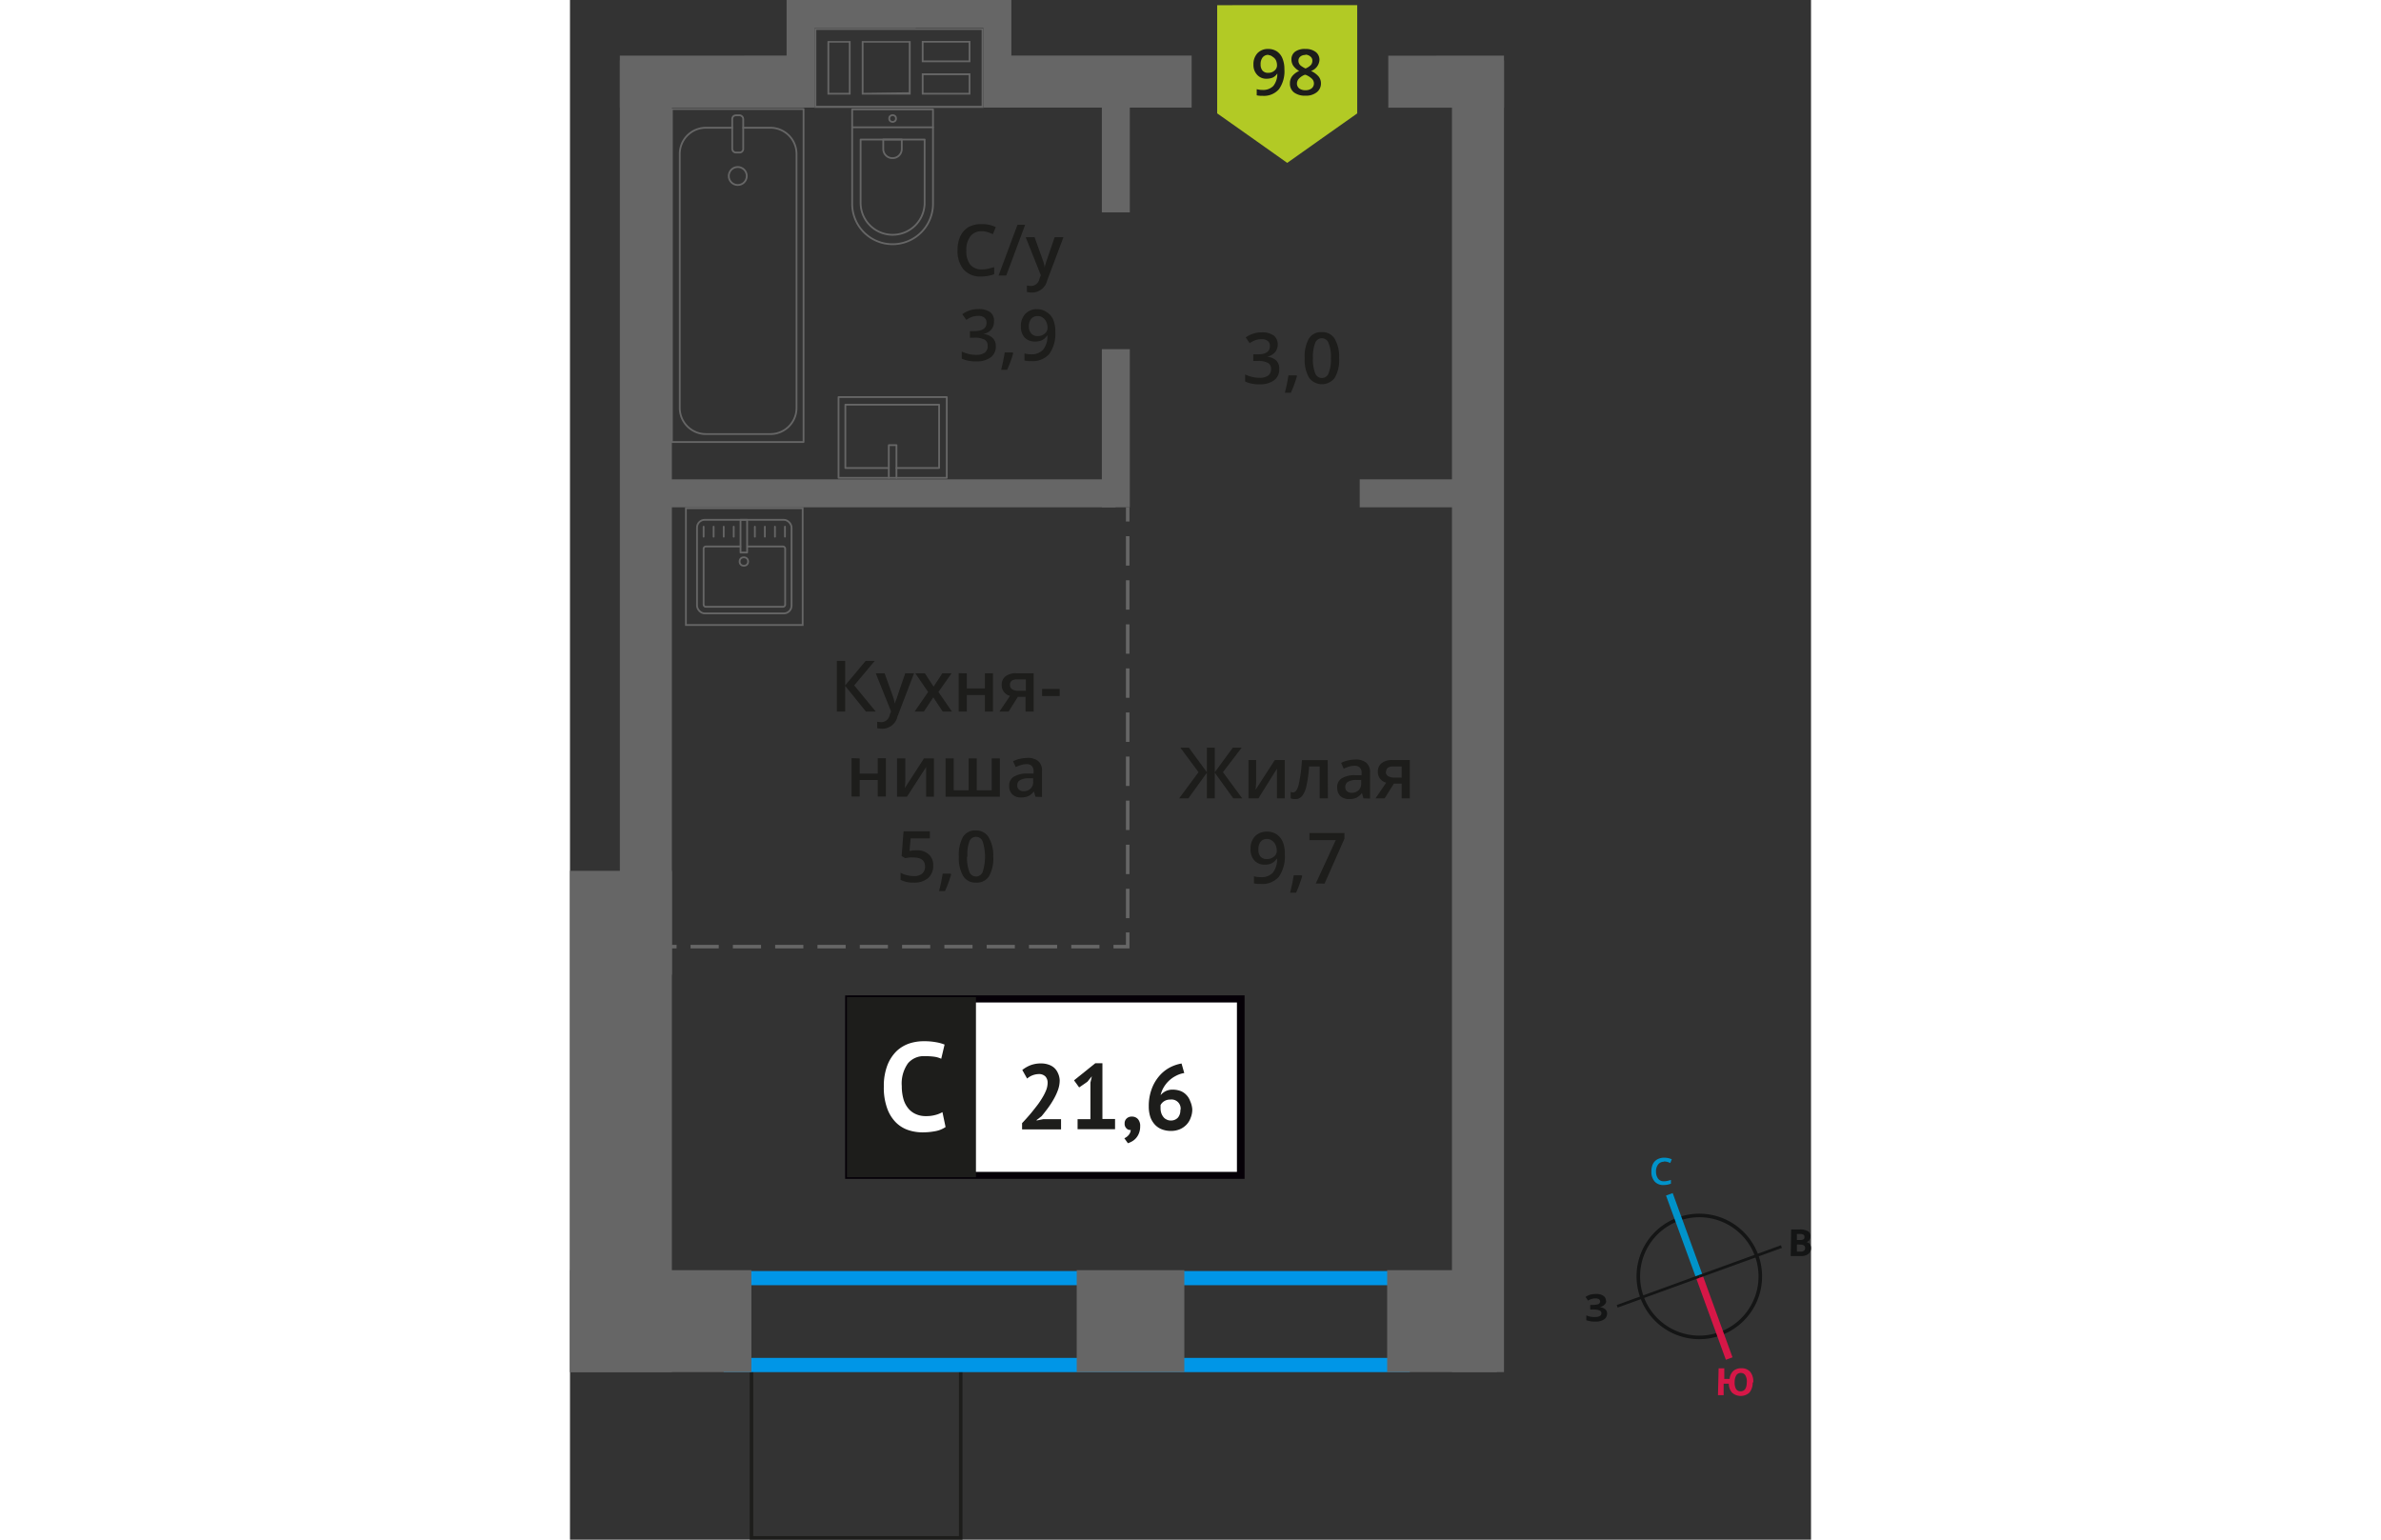 <svg xmlns="http://www.w3.org/2000/svg"   viewBox="0 0 174.86 216.94" width="883" height="571"><rect x="0" y="0" width="174.86" height="216.94" fill="#333333" stroke="none"/><defs><style>.cls-1,.cls-10,.cls-18,.cls-2,.cls-3,.cls-7,.cls-8,.cls-9{fill:none;}.cls-1{stroke:#141515;}.cls-1,.cls-10,.cls-2,.cls-3,.cls-7,.cls-8,.cls-9{stroke-miterlimit:10;}.cls-1,.cls-10,.cls-17,.cls-7,.cls-8,.cls-9{stroke-width:0.5px;}.cls-2{stroke:#0093ca;}.cls-3{stroke:#d61747;}.cls-4{fill:#141515;}.cls-5{fill:#0093ca;}.cls-6{fill:#d61747;}.cls-17,.cls-7{stroke:#1d1d1b;}.cls-10,.cls-18,.cls-8,.cls-9{stroke:#666;}.cls-9{stroke-dasharray:4.14 2.07;}.cls-10{stroke-dasharray:3.97 1.99;}.cls-11{fill:#0096e7;}.cls-12{fill:#666;}.cls-13{fill:#b2ca25;fill-rule:evenodd;}.cls-14,.cls-17{fill:#1d1d1b;}.cls-15{fill:#fff;}.cls-16{fill:#050007;}.cls-17{stroke-miterlimit:22.93;}.cls-18{stroke-linecap:round;stroke-linejoin:round;stroke-width:0.25px;}</style></defs><g id="bathroon"><path class="cls-1" d="M156.18,171.78a8.59,8.59,0,1,1-5.13,11,8.56,8.56,0,0,1,5.13-11Z"/><line class="cls-2" x1="154.9" y1="168.28" x2="159.12" y2="179.85"/><line class="cls-3" x1="163.33" y1="191.42" x2="159.12" y2="179.85"/><polygon class="cls-4" points="147.48 183.88 159.05 179.66 159.18 180.03 147.61 184.24 147.48 183.88"/><polygon class="cls-4" points="170.62 175.46 159.05 179.66 159.18 180.03 170.76 175.83 170.62 175.46"/><path class="cls-5" d="M154.13,163.69a1,1,0,0,0-.83.41,1.61,1.61,0,0,0-.28,1,1.67,1.67,0,0,0,.31,1,1,1,0,0,0,.86.34,1.78,1.78,0,0,0,.47-.06,3.47,3.47,0,0,0,.46-.13v.53a2.74,2.74,0,0,1-1,.19,1.59,1.59,0,0,1-1.28-.48,2,2,0,0,1-.47-1.42,2.45,2.45,0,0,1,.18-1,1.58,1.58,0,0,1,.61-.69,2,2,0,0,1,1-.26,2.68,2.68,0,0,1,1.08.22l-.21.53a4.3,4.3,0,0,0-.41-.16,2.32,2.32,0,0,0-.46-.06Z"/><path class="cls-6" d="M166.64,194.81a2.18,2.18,0,0,1-.47,1.42,1.83,1.83,0,0,1-2.43,0,1.88,1.88,0,0,1-.46-1.27h-.73l0,1.62-.8,0,.09-3.78.8,0,0,1.49.75,0a1.73,1.73,0,0,1,.54-1.14,1.65,1.65,0,0,1,1.16-.36,1.52,1.52,0,0,1,1.23.54,2.12,2.12,0,0,1,.4,1.45Zm-2.54-.06a1.8,1.8,0,0,0,.19.95.73.73,0,0,0,.62.34c.58,0,.88-.4.9-1.25a1.67,1.67,0,0,0-.2-1,.71.71,0,0,0-.62-.34.76.76,0,0,0-.65.31,1.87,1.87,0,0,0-.24,1Z"/><path class="cls-4" d="M172.06,173.23h1.19a2.31,2.31,0,0,1,1.15.23.76.76,0,0,1,.37.73,1,1,0,0,1-.15.56.62.62,0,0,1-.43.25v0a.8.8,0,0,1,.51.29,1.09,1.09,0,0,1-.21,1.39,1.63,1.63,0,0,1-1,.3H172Zm.81,1.49h.46a.91.91,0,0,0,.47-.1c.11-.07.14-.17.14-.34a.35.35,0,0,0-.15-.31.93.93,0,0,0-.51-.1h-.41Zm0,.63v1h.51a.74.74,0,0,0,.49-.12.49.49,0,0,0,.16-.39c0-.3-.22-.47-.66-.48Z"/><path class="cls-4" d="M146,183.26a.74.74,0,0,1-.27.6,1.14,1.14,0,0,1-.69.31h0a1.54,1.54,0,0,1,.8.29.76.76,0,0,1,.29.61,1,1,0,0,1-.42.83,2,2,0,0,1-1.17.31,3.59,3.59,0,0,1-1.34-.19v-.68a3,3,0,0,0,.57.18,3.24,3.24,0,0,0,.62.05c.62,0,.94-.18.94-.55a.42.42,0,0,0-.31-.39,2.58,2.58,0,0,0-.91-.13h-.36v-.63H144a3,3,0,0,0,.88-.11.43.43,0,0,0,.27-.39.4.4,0,0,0-.17-.31,1,1,0,0,0-.53-.11,1.82,1.82,0,0,0-1,.31l-.36-.52a2.5,2.5,0,0,1,.7-.33,3.73,3.73,0,0,1,.79-.09,1.71,1.71,0,0,1,1,.25.8.8,0,0,1,.38.67Z"/><rect class="cls-7" x="25.56" y="192.87" width="29.48" height="23.82" transform="translate(80.61 409.56) rotate(-180)"/><line class="cls-8" x1="78.58" y1="71.48" x2="78.58" y2="73.48"/><line class="cls-9" x1="78.58" y1="75.55" x2="78.58" y2="130.35"/><polyline class="cls-8" points="78.58 131.38 78.58 133.38 76.58 133.38"/><line class="cls-10" x1="74.6" y1="133.38" x2="16.01" y2="133.38"/><line class="cls-8" x1="15.02" y1="133.38" x2="13.02" y2="133.38"/><path class="cls-11" d="M116.33,181.09v10.24H23.65V181.09h92.68m2-2H21.65v14.24h96.68V179.09Z"/><rect class="cls-12" y="178.97" width="25.56" height="14.36" transform="translate(25.56 372.3) rotate(-180)"/><rect class="cls-12" x="71.4" y="178.97" width="15.16" height="14.36" transform="translate(157.96 372.3) rotate(-180)"/><rect class="cls-12" x="115.14" y="178.97" width="15.46" height="14.36" transform="translate(245.74 372.3) rotate(-180)"/><rect class="cls-12" x="-28.13" y="150.83" width="70.63" height="14.36" transform="matrix(0, -1, 1, 0, -150.83, 165.2)"/><rect class="cls-12" x="69.42" y="20.47" width="14.97" height="3.94" transform="translate(54.47 99.34) rotate(-90)"/><rect class="cls-12" x="65.76" y="58.37" width="22.28" height="3.94" transform="translate(16.57 137.24) rotate(-90)"/><rect class="cls-12" x="12.13" y="67.54" width="64.76" height="3.94" transform="translate(89.01 139.02) rotate(-180)"/><rect class="cls-12" x="111.27" y="67.54" width="15.96" height="3.94" transform="translate(238.5 139.02) rotate(-180)"/><rect class="cls-12" x="7.03" y="7.83" width="25.74" height="7.33" transform="translate(39.8 22.99) rotate(179.99)"/><rect class="cls-12" x="60.69" y="7.83" width="26.9" height="7.33" transform="matrix(-1, 0, 0, -1, 148.28, 22.99)"/><rect class="cls-12" x="115.3" y="7.83" width="16.3" height="7.33" transform="translate(246.9 22.98) rotate(179.99)"/><rect class="cls-12" x="-53.71" y="69.26" width="128.82" height="7.33" transform="translate(83.62 62.23) rotate(90)"/><rect class="cls-12" x="35.52" y="97.26" width="184.82" height="7.33" transform="translate(228.86 -27.01) rotate(90)"/><path class="cls-12" d="M58,4.21v10.7H34.71V4.21H58M41.11,13.33H48V5.79H41.11v7.54m-1.57,0V5.79H36.28v7.54h3.26M56.42,8.77v-3H49.57v3h6.85m0,4.56v-3H49.57v3h6.85M58.25,4H34.46v11.2H58.25V4ZM41.36,13.08V6h6.38v7Zm-2.07,0H36.53V6h2.76v7ZM56.17,8.52H49.82V6h6.35V8.52Zm0,4.56H49.82V10.59h6.35v2.49Z"/><rect class="cls-12" x="52.63" y="5.61" width="15.16" height="3.94" transform="translate(67.8 -52.63) rotate(90)"/><rect class="cls-12" x="24.91" y="5.61" width="15.16" height="3.94" transform="translate(40.07 -24.91) rotate(90)"/><rect class="cls-12" x="31.5" width="29.13" height="3.94" transform="translate(92.13 3.94) rotate(-180)"/><rect class="cls-12" x="31.5" width="17.2" height="3.94" transform="translate(80.2 3.94) rotate(-180)"/><polygon class="cls-13" points="110.92 15.98 110.92 15.98 105.99 19.46 101.06 22.95 96.13 19.46 91.2 15.98 91.19 15.98 91.19 15.98 91.19 0.73 110.92 0.72 110.92 15.97 110.92 15.98"/><path class="cls-14" d="M100.66,9.73a4.39,4.39,0,0,1-.76,2.83,2.79,2.79,0,0,1-2.31.94,3.27,3.27,0,0,1-.83-.07v-.87a2.63,2.63,0,0,0,.78.11,2,2,0,0,0,1.56-.56,2.71,2.71,0,0,0,.56-1.76h0a1.6,1.6,0,0,1-.62.57,2.13,2.13,0,0,1-.86.17,1.7,1.7,0,0,1-1.34-.53A2,2,0,0,1,96.3,9.1a2.26,2.26,0,0,1,.56-1.6,2,2,0,0,1,1.54-.6,2.17,2.17,0,0,1,1.2.34,2.14,2.14,0,0,1,.79,1A3.86,3.86,0,0,1,100.66,9.73Zm-2.24-2a1,1,0,0,0-.82.35,1.51,1.51,0,0,0-.29,1,1.29,1.29,0,0,0,.27.87,1,1,0,0,0,.81.31,1.25,1.25,0,0,0,.87-.31.94.94,0,0,0,.36-.73,1.77,1.77,0,0,0-.15-.73A1.22,1.22,0,0,0,99,8,1,1,0,0,0,98.42,7.76Z"/><path class="cls-14" d="M103.62,6.9a2.27,2.27,0,0,1,1.45.42,1.38,1.38,0,0,1,.53,1.13A1.75,1.75,0,0,1,104.41,10a3.07,3.07,0,0,1,1.08.79,1.53,1.53,0,0,1,.32.94,1.56,1.56,0,0,1-.59,1.27,2.4,2.4,0,0,1-1.58.48,2.56,2.56,0,0,1-1.62-.45,1.53,1.53,0,0,1-.58-1.27,1.63,1.63,0,0,1,.3-1,2.52,2.52,0,0,1,1-.76,2.62,2.62,0,0,1-.84-.75,1.64,1.64,0,0,1-.25-.88,1.32,1.32,0,0,1,.55-1.11A2.29,2.29,0,0,1,103.62,6.9Zm-1.19,4.85a.87.87,0,0,0,.32.71,1.38,1.38,0,0,0,.87.25,1.34,1.34,0,0,0,.88-.26.88.88,0,0,0,.32-.71.91.91,0,0,0-.29-.65,2.72,2.72,0,0,0-.88-.55l-.13,0a2.22,2.22,0,0,0-.83.56A1,1,0,0,0,102.43,11.75Zm1.18-4a1,1,0,0,0-.7.22.71.71,0,0,0-.27.59.8.8,0,0,0,.1.41.84.84,0,0,0,.28.32,3.28,3.28,0,0,0,.62.36,2.25,2.25,0,0,0,.75-.49.91.91,0,0,0,.21-.6.71.71,0,0,0-.27-.59A1.09,1.09,0,0,0,103.61,7.7Z"/><rect class="cls-15" x="39.27" y="140.75" width="54.7" height="24.87"/><path class="cls-16" d="M94,141.25H39.86v23.87H94Zm-54.64-1H95.05v25.85H38.77V140.26Z"/><rect class="cls-17" x="39.27" y="140.75" width="17.68" height="24.87"/><path class="cls-14" d="M69,152.22a4,4,0,0,1-.24,1.35,8,8,0,0,1-.62,1.33,12.32,12.32,0,0,1-.82,1.26c-.3.4-.59.78-.88,1.12l-.69.53v.07l.94-.19h2.5v1.44H63.7v-.88c.21-.21.44-.47.7-.76s.53-.6.79-.93.53-.66.78-1a12.43,12.43,0,0,0,.68-1.05,6.64,6.64,0,0,0,.48-1,3,3,0,0,0,.17-.94,1.29,1.29,0,0,0-.3-.88,1.26,1.26,0,0,0-1-.35,2.58,2.58,0,0,0-1.59.63l-.68-1.21a4.57,4.57,0,0,1,1.16-.67,4.1,4.1,0,0,1,1.52-.25,3.09,3.09,0,0,1,1,.16,2.29,2.29,0,0,1,.81.45,2.17,2.17,0,0,1,.53.75A2.62,2.62,0,0,1,69,152.22Z"/><path class="cls-14" d="M71.52,157.69h1.81v-5.15l.2-.89-.63.77-1.16.8-.72-1,3-2.41h1v7.86h1.78v1.44H71.52Z"/><path class="cls-14" d="M78.15,158.29a.9.9,0,0,1,.29-.7,1,1,0,0,1,.73-.26,1.09,1.09,0,0,1,.86.36,1.45,1.45,0,0,1,.31,1,2.57,2.57,0,0,1-.18,1,2.21,2.21,0,0,1-1,1.15,3.07,3.07,0,0,1-.55.24l-.5-.7a1.65,1.65,0,0,0,.62-.47,1.22,1.22,0,0,0,.28-.7.67.67,0,0,1-.56-.18A.89.89,0,0,1,78.15,158.29Z"/><path class="cls-14" d="M87.68,156.3a3.06,3.06,0,0,1-.22,1.18,2.67,2.67,0,0,1-.61,1,2.85,2.85,0,0,1-.94.64,3.23,3.23,0,0,1-1.22.23,3.6,3.6,0,0,1-1.25-.21,2.63,2.63,0,0,1-1-.65,3.07,3.07,0,0,1-.66-1.08,4.67,4.67,0,0,1-.23-1.52,6.82,6.82,0,0,1,.37-2.33,5.83,5.83,0,0,1,1-1.82,5.19,5.19,0,0,1,1.47-1.26,5.49,5.49,0,0,1,1.78-.63l.38,1.34a3.79,3.79,0,0,0-1.2.41,4.15,4.15,0,0,0-1,.72,4.29,4.29,0,0,0-.72.93,3.64,3.64,0,0,0-.41,1.06,2.22,2.22,0,0,1,.68-.55,2.16,2.16,0,0,1,1-.23,3.24,3.24,0,0,1,1.09.18,2.19,2.19,0,0,1,.84.55,2.32,2.32,0,0,1,.55.88A3.35,3.35,0,0,1,87.68,156.3Zm-1.65.09a1.28,1.28,0,0,0-1.43-1.46,1.54,1.54,0,0,0-.88.23,1.39,1.39,0,0,0-.51.55c0,.1,0,.18,0,.25v.21a2.21,2.21,0,0,0,.09.62,1.71,1.71,0,0,0,.27.54,1.14,1.14,0,0,0,.45.39,1.23,1.23,0,0,0,.65.16,1.3,1.3,0,0,0,1-.42A1.56,1.56,0,0,0,86,156.39Z"/><path class="cls-15" d="M52.92,158.8a3.73,3.73,0,0,1-1.43.58,9.51,9.51,0,0,1-1.78.17,6.33,6.33,0,0,1-2.1-.34,4.47,4.47,0,0,1-1.74-1.11,5.35,5.35,0,0,1-1.2-2,8.51,8.51,0,0,1-.45-3,8.14,8.14,0,0,1,.5-3,5.64,5.64,0,0,1,1.3-2,4.87,4.87,0,0,1,1.78-1.07,6.38,6.38,0,0,1,2-.32,9,9,0,0,1,1.78.14,5.94,5.94,0,0,1,1.2.33l-.47,2a3.5,3.5,0,0,0-1-.29,9.93,9.93,0,0,0-1.34-.08,2.92,2.92,0,0,0-2.34,1,4.89,4.89,0,0,0-.88,3.22,6.67,6.67,0,0,0,.21,1.73,3.58,3.58,0,0,0,.64,1.33,2.82,2.82,0,0,0,1.07.86,3.29,3.29,0,0,0,1.48.31,4.65,4.65,0,0,0,1.33-.16,3.94,3.94,0,0,0,1-.4Z"/><path class="cls-14" d="M43.08,100.26H41.7l-2.93-3.62v3.62H37.6V93.12h1.17v3.46l2.89-3.46h1.28l-2.89,3.45Z"/><path class="cls-14" d="M43.08,94.86h1.25l1.1,3.06a6.67,6.67,0,0,1,.33,1.23h0A5,5,0,0,1,46,98.5c.08-.25.49-1.47,1.24-3.64h1.24L46.13,101a2.19,2.19,0,0,1-2.1,1.68,3,3,0,0,1-.74-.08v-.91a2.61,2.61,0,0,0,.59.06,1.2,1.2,0,0,0,1.16-1l.2-.51Z"/><path class="cls-14" d="M50.46,97.5l-1.81-2.64H50l1.23,1.89,1.24-1.89h1.3L51.91,97.5l1.91,2.76h-1.3l-1.33-2-1.33,2h-1.3Z"/><path class="cls-14" d="M55.91,94.86V97h2.55V94.86H59.6v5.4H58.46V97.93H55.91v2.33H54.77v-5.4Z"/><path class="cls-14" d="M61.8,100.26H60.51L62,98.05a1.53,1.53,0,0,1-1.17-1.56,1.46,1.46,0,0,1,.54-1.2,2.41,2.41,0,0,1,1.5-.43h2.46v5.4H64.19V98.18H63.11ZM62,96.5a.71.71,0,0,0,.32.63,1.59,1.59,0,0,0,.85.2h1.06v-1.6H62.94a1.16,1.16,0,0,0-.72.2A.69.69,0,0,0,62,96.5Z"/><path class="cls-14" d="M66.52,98.07v-1H69v1Z"/><path class="cls-14" d="M40.82,106.86V109h2.54v-2.17h1.15v5.4H43.36v-2.33H40.82v2.33H39.67v-5.4Z"/><path class="cls-14" d="M47.25,106.86v2.77c0,.32,0,.8-.08,1.42l2.71-4.19h1.4v5.4h-1.1v-2.72c0-.15,0-.39,0-.73s0-.57,0-.73l-2.7,4.18h-1.4v-5.4Z"/><path class="cls-14" d="M60.57,112.26H52.92v-5.4h1.15v4.49h2.1v-4.49h1.15v4.49h2.1v-4.49h1.15Z"/><path class="cls-14" d="M65.59,112.26l-.23-.75h0a2.16,2.16,0,0,1-.79.67,2.44,2.44,0,0,1-1,.18,1.69,1.69,0,0,1-1.24-.43,1.6,1.6,0,0,1-.45-1.21,1.43,1.43,0,0,1,.62-1.26,3.53,3.53,0,0,1,1.89-.47l.93,0v-.29a1.09,1.09,0,0,0-.24-.77,1,1,0,0,0-.75-.26,2.4,2.4,0,0,0-.8.13,6.46,6.46,0,0,0-.73.28l-.37-.82a4,4,0,0,1,1-.35,5.13,5.13,0,0,1,1-.12,2.31,2.31,0,0,1,1.55.45,1.77,1.77,0,0,1,.53,1.42v3.63Zm-1.71-.78a1.37,1.37,0,0,0,1-.35,1.24,1.24,0,0,0,.38-1v-.47l-.69,0a2.41,2.41,0,0,0-1.18.27.83.83,0,0,0-.37.74.69.69,0,0,0,.22.56A.86.86,0,0,0,63.88,111.48Z"/><path class="cls-14" d="M48.84,119.81a2.41,2.41,0,0,1,1.71.57,2,2,0,0,1,.63,1.55,2.27,2.27,0,0,1-.72,1.79,2.91,2.91,0,0,1-2,.64,3.81,3.81,0,0,1-1.88-.39v-1a3.38,3.38,0,0,0,.91.35,4.19,4.19,0,0,0,.95.12,1.77,1.77,0,0,0,1.18-.34,1.27,1.27,0,0,0,.41-1c0-.85-.55-1.28-1.63-1.28a4.4,4.4,0,0,0-.57,0,6,6,0,0,0-.59.1l-.51-.3.27-3.49h3.71v1H48l-.16,1.77.42-.07A5,5,0,0,1,48.84,119.81Z"/><path class="cls-14" d="M53.7,123.21a16.12,16.12,0,0,1-.86,2.34H52a22.42,22.42,0,0,0,.51-2.45h1.12Z"/><path class="cls-14" d="M59.64,120.69a5.11,5.11,0,0,1-.6,2.77,2,2,0,0,1-1.83.9,2,2,0,0,1-1.81-.93,5,5,0,0,1-.61-2.74,5.15,5.15,0,0,1,.59-2.78,2,2,0,0,1,1.83-.9A2,2,0,0,1,59,118,5,5,0,0,1,59.64,120.69Zm-3.69,0a5.22,5.22,0,0,0,.3,2.09,1,1,0,0,0,1.92,0,7.1,7.1,0,0,0,0-4.15,1,1,0,0,0-1.92,0A5.26,5.26,0,0,0,56,120.69Z"/><path class="cls-14" d="M88.56,108.8,86,105.35H87.2l2.54,3.46v-3.46h1.11v3.46l2.54-3.46h1.25L92,108.8l2.72,3.69H93.46l-2.61-3.62v3.62H89.74v-3.62l-2.61,3.62h-1.3Z"/><path class="cls-14" d="M96.68,107.09v2.77c0,.32,0,.79-.08,1.42l2.71-4.19h1.4v5.4h-1.1v-2.72c0-.15,0-.39,0-.73s0-.58,0-.73L97,112.49h-1.4v-5.4Z"/><path class="cls-14" d="M106.79,112.49h-1.16V108h-1.49a17.91,17.91,0,0,1-.37,2.71,3.5,3.5,0,0,1-.6,1.43,1.21,1.21,0,0,1-1,.45,1.65,1.65,0,0,1-.63-.11v-.9a.92.92,0,0,0,.36.07c.33,0,.59-.37.78-1.12a21.33,21.33,0,0,0,.45-3.43h3.63Z"/><path class="cls-14" d="M111.81,112.49l-.23-.75h0a2.26,2.26,0,0,1-.79.67,2.44,2.44,0,0,1-1,.18,1.77,1.77,0,0,1-1.25-.43,1.66,1.66,0,0,1-.44-1.22,1.41,1.41,0,0,1,.62-1.26,3.54,3.54,0,0,1,1.89-.46l.93,0v-.29a1.08,1.08,0,0,0-.24-.77,1,1,0,0,0-.75-.26,2.67,2.67,0,0,0-.8.12,5.84,5.84,0,0,0-.73.29l-.37-.82a4,4,0,0,1,1-.35,4.45,4.45,0,0,1,1-.12,2.33,2.33,0,0,1,1.55.45,1.76,1.76,0,0,1,.53,1.41v3.64Zm-1.71-.78a1.43,1.43,0,0,0,1-.35,1.27,1.27,0,0,0,.38-1v-.47l-.69,0a2.38,2.38,0,0,0-1.18.27.82.82,0,0,0-.37.74.73.73,0,0,0,.21.56A1,1,0,0,0,110.1,111.71Z"/><path class="cls-14" d="M114.78,112.49H113.5l1.5-2.21a1.67,1.67,0,0,1-.86-.56,1.57,1.57,0,0,1-.31-1,1.46,1.46,0,0,1,.54-1.2,2.37,2.37,0,0,1,1.5-.43h2.46v5.4h-1.15v-2.08h-1.09Zm.17-3.76a.69.69,0,0,0,.31.62,1.51,1.51,0,0,0,.85.21h1.07V108h-1.25a1.13,1.13,0,0,0-.73.2A.67.67,0,0,0,115,108.73Z"/><path class="cls-14" d="M100.72,120.4a5,5,0,0,1-.85,3.15,3.13,3.13,0,0,1-2.56,1,4,4,0,0,1-.94-.08v-1a3.39,3.39,0,0,0,.88.12A2.22,2.22,0,0,0,99,123a3,3,0,0,0,.63-2h-.06a1.85,1.85,0,0,1-.7.64,2.18,2.18,0,0,1-.95.19,1.94,1.94,0,0,1-1.49-.59,2.3,2.3,0,0,1-.54-1.62,2.5,2.5,0,0,1,.62-1.78,2.26,2.26,0,0,1,1.72-.66,2.32,2.32,0,0,1,1.32.37,2.41,2.41,0,0,1,.88,1.07A4.34,4.34,0,0,1,100.72,120.4Zm-2.49-2.19a1.12,1.12,0,0,0-.92.39,1.68,1.68,0,0,0-.31,1.09,1.43,1.43,0,0,0,.29,1,1.13,1.13,0,0,0,.9.35,1.43,1.43,0,0,0,1-.35,1,1,0,0,0,.4-.81,2,2,0,0,0-.17-.81,1.36,1.36,0,0,0-.47-.6A1.12,1.12,0,0,0,98.23,118.21Z"/><path class="cls-14" d="M103.17,123.44a18.47,18.47,0,0,1-.86,2.34h-.85a22.91,22.91,0,0,0,.51-2.45h1.12Z"/><path class="cls-14" d="M105.08,124.49l2.82-6.12h-3.71v-1h4.93v.8l-2.8,6.33Z"/><path class="cls-14" d="M58,32.58a1.94,1.94,0,0,0-1.58.71,3.08,3.08,0,0,0-.57,2,3.07,3.07,0,0,0,.55,2,2,2,0,0,0,1.6.67,4.17,4.17,0,0,0,.88-.09c.29-.06.58-.14.89-.23v1a5.42,5.42,0,0,1-1.91.32,3.07,3.07,0,0,1-2.41-1,4,4,0,0,1-.84-2.72,4.44,4.44,0,0,1,.41-2A2.93,2.93,0,0,1,56.15,32,3.65,3.65,0,0,1,58,31.58,4.41,4.41,0,0,1,60,32l-.42,1a5.72,5.72,0,0,0-.76-.3A2.65,2.65,0,0,0,58,32.58Z"/><path class="cls-14" d="M64.13,31.68l-2.66,7.14H60.39l2.66-7.14Z"/><path class="cls-14" d="M64.21,33.42h1.25l1.1,3.06a5.39,5.39,0,0,1,.33,1.23h0c0-.18.09-.4.16-.65s.5-1.47,1.24-3.64h1.24l-2.3,6.12a2.19,2.19,0,0,1-2.1,1.68,3.67,3.67,0,0,1-.75-.08v-.91a2.68,2.68,0,0,0,.59.06,1.2,1.2,0,0,0,1.17-1l.2-.51Z"/><path class="cls-14" d="M59.74,45.32a1.67,1.67,0,0,1-.39,1.13,2,2,0,0,1-1.12.61v0a2.14,2.14,0,0,1,1.29.53A1.54,1.54,0,0,1,60,48.77a1.88,1.88,0,0,1-.73,1.59,3.33,3.33,0,0,1-2.07.56,4.63,4.63,0,0,1-2-.39v-1a4.39,4.39,0,0,0,1,.35,4.3,4.3,0,0,0,1,.12,2,2,0,0,0,1.24-.31,1.11,1.11,0,0,0,.41-1,.91.91,0,0,0-.45-.84,2.92,2.92,0,0,0-1.43-.27h-.62v-.93h.63c1.14,0,1.71-.4,1.71-1.18a.87.87,0,0,0-.3-.71,1.32,1.32,0,0,0-.88-.25,2.88,2.88,0,0,0-.78.11,3.9,3.9,0,0,0-.89.45l-.56-.8a3.78,3.78,0,0,1,2.28-.72,2.74,2.74,0,0,1,1.69.46A1.53,1.53,0,0,1,59.74,45.32Z"/><path class="cls-14" d="M62.45,49.77a15.39,15.39,0,0,1-.86,2.34h-.84c.22-.88.39-1.7.5-2.45h1.13Z"/><path class="cls-14" d="M68.38,46.73a4.91,4.91,0,0,1-.85,3.15,3.13,3.13,0,0,1-2.56,1,4,4,0,0,1-.93-.08v-1a3.26,3.26,0,0,0,.87.12,2.23,2.23,0,0,0,1.74-.63,3,3,0,0,0,.62-2h-.06a1.75,1.75,0,0,1-.69.64,2.22,2.22,0,0,1-1,.19,1.94,1.94,0,0,1-1.49-.59A2.3,2.3,0,0,1,63.53,46a2.47,2.47,0,0,1,.63-1.78,2.25,2.25,0,0,1,1.71-.66A2.35,2.35,0,0,1,67.2,44,2.3,2.3,0,0,1,68.07,45,4.11,4.11,0,0,1,68.38,46.73Zm-2.49-2.19a1.1,1.1,0,0,0-.91.39A1.63,1.63,0,0,0,64.66,46,1.47,1.47,0,0,0,65,47a1.13,1.13,0,0,0,.9.35,1.45,1.45,0,0,0,1-.35,1.05,1.05,0,0,0,.39-.81,1.84,1.84,0,0,0-.17-.81,1.49,1.49,0,0,0-.47-.6A1.12,1.12,0,0,0,65.89,44.54Z"/><path class="cls-14" d="M99.72,48.52a1.63,1.63,0,0,1-.4,1.13,2,2,0,0,1-1.11.61v0a2.19,2.19,0,0,1,1.29.53A1.54,1.54,0,0,1,99.93,52a1.87,1.87,0,0,1-.73,1.59,3.33,3.33,0,0,1-2.07.56,4.6,4.6,0,0,1-2-.39v-1a4.39,4.39,0,0,0,1,.35,4.3,4.3,0,0,0,1,.12,2,2,0,0,0,1.24-.31,1.11,1.11,0,0,0,.41-.95.9.9,0,0,0-.46-.84,2.85,2.85,0,0,0-1.42-.27h-.62v-.93h.63c1.14,0,1.71-.4,1.71-1.18a.86.86,0,0,0-.3-.71,1.32,1.32,0,0,0-.88-.25,2.88,2.88,0,0,0-.78.11,3.9,3.9,0,0,0-.89.45l-.56-.8a3.73,3.73,0,0,1,2.28-.72,2.69,2.69,0,0,1,1.68.46A1.52,1.52,0,0,1,99.72,48.52Z"/><path class="cls-14" d="M102.43,53a17,17,0,0,1-.86,2.34h-.84c.22-.88.39-1.7.5-2.45h1.13Z"/><path class="cls-14" d="M108.37,50.45a5,5,0,0,1-.6,2.76,2.25,2.25,0,0,1-3.64,0,5,5,0,0,1-.61-2.73,5.12,5.12,0,0,1,.6-2.79,2,2,0,0,1,1.82-.89,2,2,0,0,1,1.81.94A5,5,0,0,1,108.37,50.45Zm-3.69,0a5.26,5.26,0,0,0,.3,2.09,1,1,0,0,0,1.92,0,5.05,5.05,0,0,0,.31-2.08,5.05,5.05,0,0,0-.31-2.08,1,1,0,0,0-1.92,0A5.26,5.26,0,0,0,104.68,50.45Z"/><rect class="cls-18" x="14.37" y="15.36" width="18.55" height="46.92" transform="translate(47.28 77.64) rotate(180)"/><rect class="cls-18" x="22.87" y="16.24" width="1.55" height="5.24" rx="0.49" transform="translate(47.28 37.73) rotate(180)"/><path class="cls-18" d="M24.41,18h3.82a3.69,3.69,0,0,1,3.69,3.68v35.8a3.68,3.68,0,0,1-3.69,3.68H19.15a3.68,3.68,0,0,1-3.68-3.68V21.69A3.68,3.68,0,0,1,19.15,18h3.72"/><circle class="cls-18" cx="23.64" cy="24.8" r="1.27"/><path class="cls-18" d="M36,19.17H49.27A5.69,5.69,0,0,1,55,24.87v0a5.69,5.69,0,0,1-5.69,5.69H36a0,0,0,0,1,0,0V19.17a0,0,0,0,1,0,0Z" transform="translate(70.32 -20.59) rotate(90)"/><path class="cls-18" d="M38.75,21.86h8.91a4.51,4.51,0,0,1,4.51,4.51v0a4.51,4.51,0,0,1-4.51,4.51H38.75a0,0,0,0,1,0,0v-9a0,0,0,0,1,0,0Z" transform="translate(71.83 -19.09) rotate(90)"/><path class="cls-18" d="M44.14,19.68h1.34A1.29,1.29,0,0,1,46.77,21v0a1.29,1.29,0,0,1-1.29,1.29H44.14a0,0,0,0,1,0,0V19.68A0,0,0,0,1,44.14,19.68Z" transform="translate(66.43 -24.49) rotate(90)"/><circle class="cls-18" cx="45.46" cy="16.7" r="0.48"/><line class="cls-18" x1="51.15" y1="17.94" x2="39.77" y2="17.94"/><rect class="cls-18" x="39.77" y="54.02" width="11.38" height="15.25" transform="translate(-16.18 107.1) rotate(-90)"/><polyline class="cls-18" points="46 67.33 46 62.72 44.92 62.72 44.92 67.33"/><polyline class="cls-18" points="46 65.94 52.01 65.94 52.01 57.02 38.8 57.02 38.8 65.94 44.92 65.94"/><rect class="cls-18" x="17.9" y="73.24" width="13.32" height="13.19" rx="1.09" transform="translate(49.12 159.67) rotate(-180)"/><path class="cls-18" d="M24,77H19.15a.32.32,0,0,0-.32.32v7.86a.32.32,0,0,0,.32.32H30a.32.32,0,0,0,.32-.32V77.32A.32.32,0,0,0,30,77H25"/><circle class="cls-18" cx="24.5" cy="79.12" r="0.6"/><rect class="cls-18" x="24.03" y="73.24" width="0.93" height="4.61" transform="translate(48.99 151.09) rotate(-180)"/><line class="cls-18" x1="30.29" y1="74.21" x2="30.29" y2="75.62"/><line class="cls-18" x1="28.88" y1="74.21" x2="28.88" y2="75.62"/><line class="cls-18" x1="27.46" y1="74.21" x2="27.46" y2="75.62"/><line class="cls-18" x1="26.05" y1="74.21" x2="26.05" y2="75.62"/><line class="cls-18" x1="23.07" y1="74.21" x2="23.07" y2="75.62"/><line class="cls-18" x1="21.66" y1="74.21" x2="21.66" y2="75.62"/><line class="cls-18" x1="20.24" y1="74.21" x2="20.24" y2="75.62"/><line class="cls-18" x1="18.83" y1="74.21" x2="18.83" y2="75.62"/><path class="cls-12" d="M32.66,71.73V87.94H16.46V71.73h16.2m.25-.25H16.21V88.19h16.7V71.48Z"/></g></svg>